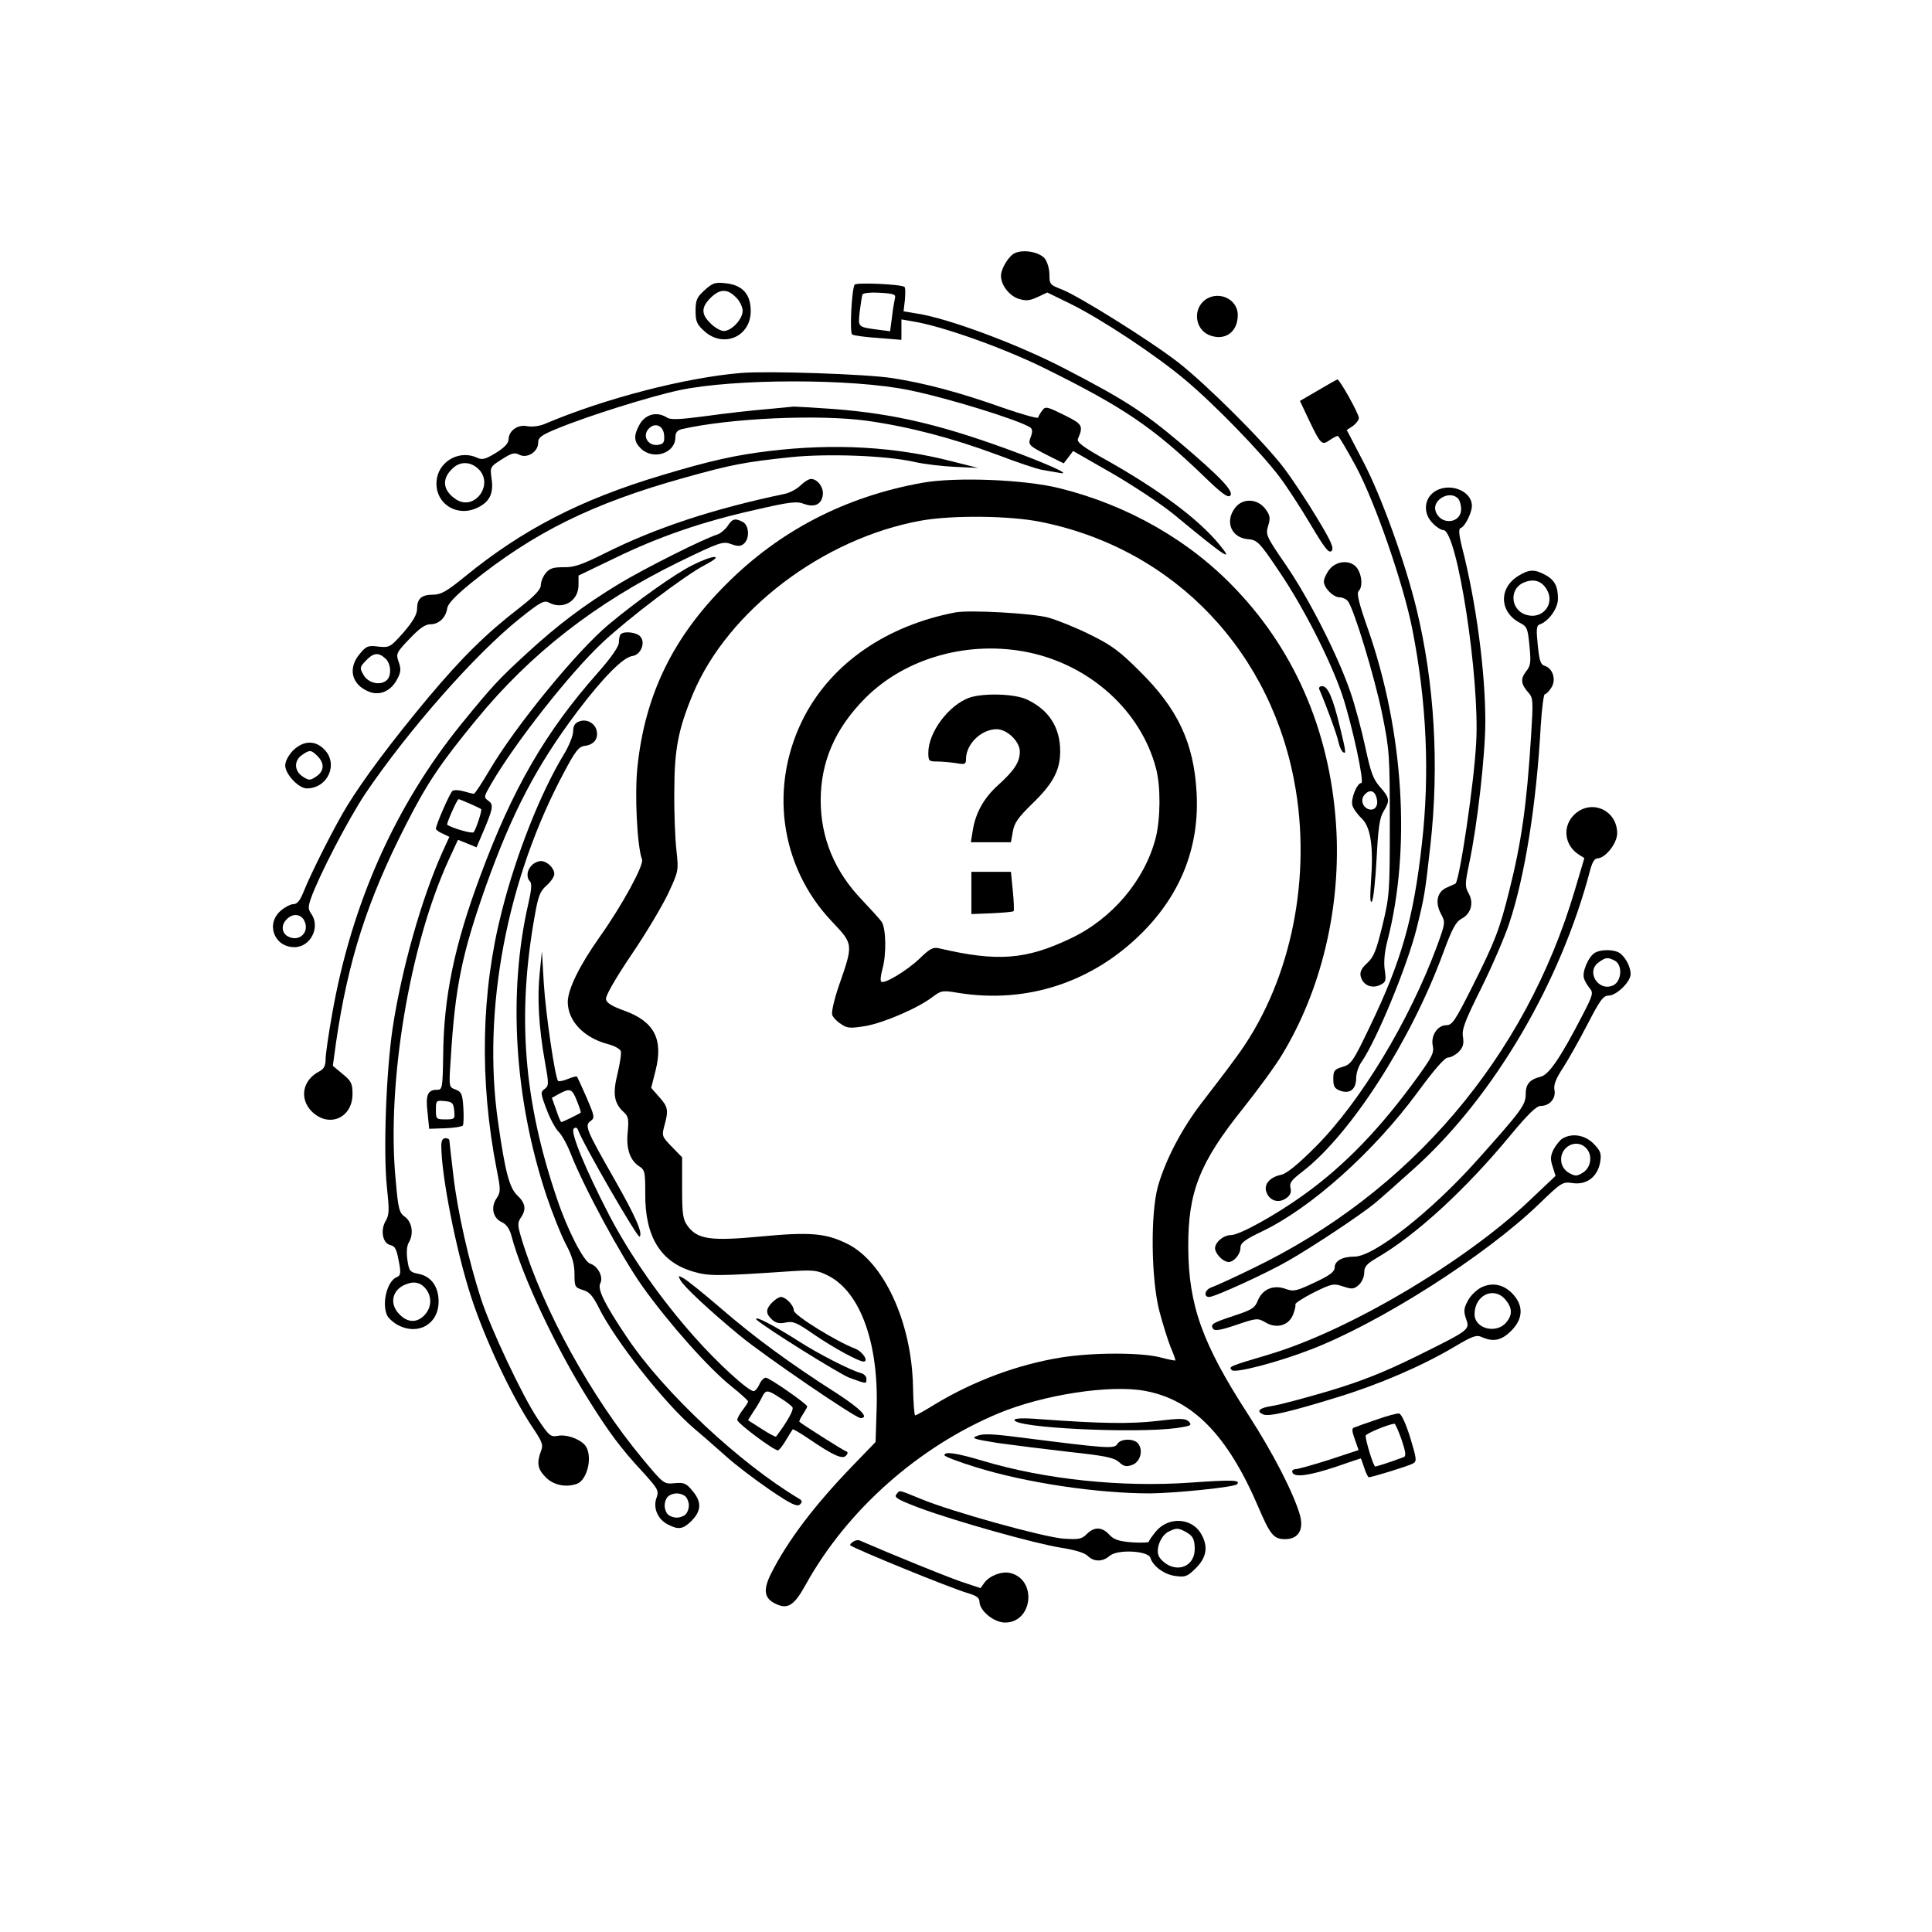 <?xml version="1.0" standalone="no"?>
<!DOCTYPE svg PUBLIC "-//W3C//DTD SVG 20010904//EN"
 "http://www.w3.org/TR/2001/REC-SVG-20010904/DTD/svg10.dtd">
<svg version="1.0" xmlns="http://www.w3.org/2000/svg"
 width="718pt" height="718pt" viewBox="0 0 718 718"
 preserveAspectRatio="xMidYMid meet">

<g transform="translate(0,718) scale(0.1,-0.1)"
fill="#000000" stroke="none">
<path d="M3773 6240 c-23 -9 -53 -58 -53 -85 0 -34 30 -73 64 -85 29 -9 41 -8
72 6 l36 17 86 -42 c117 -58 318 -191 427 -283 111 -93 283 -271 350 -360 28
-37 80 -117 116 -178 53 -89 68 -108 78 -97 9 11 -3 37 -55 123 -36 60 -91
143 -122 184 -74 98 -285 308 -393 393 -106 82 -369 246 -432 271 -45 17 -47
20 -47 56 0 21 -8 47 -17 59 -20 24 -77 35 -110 21z"/>
<path d="M2619 6102 c-29 -26 -34 -37 -34 -77 0 -40 5 -51 33 -76 71 -64 172
-20 172 75 0 62 -30 96 -91 103 -41 5 -50 2 -80 -25z m116 -27 c14 -13 25 -36
25 -50 0 -31 -41 -75 -70 -75 -12 0 -35 13 -51 30 -35 34 -33 61 7 98 32 29
59 28 89 -3z"/>
<path d="M3176 6122 c-11 -19 -19 -179 -9 -185 6 -4 49 -10 97 -13 l86 -7 0
38 0 38 40 -7 c110 -17 342 -100 495 -176 289 -143 399 -217 588 -399 67 -65
90 -82 99 -73 15 15 -36 69 -187 197 -138 116 -208 161 -428 275 -177 92 -436
188 -551 205 l-48 8 5 43 c2 25 2 46 -2 48 -16 10 -179 17 -185 8z m150 -50
c-2 -10 -8 -41 -11 -70 l-7 -53 -47 6 c-74 10 -72 9 -66 67 4 29 8 58 10 63 1
6 29 9 64 7 52 -3 61 -6 57 -20z"/>
<path d="M4472 6060 c-39 -37 -28 -104 21 -125 58 -24 107 10 107 74 0 64 -80
95 -128 51z"/>
<path d="M2755 5794 c-206 -17 -505 -94 -727 -188 -22 -10 -49 -13 -68 -10
-36 8 -70 -17 -70 -50 -1 -14 -16 -30 -47 -49 -39 -24 -51 -27 -70 -18 -62 29
-136 -9 -149 -75 -17 -94 79 -156 163 -104 37 22 48 54 39 108 -5 35 -3 39 39
65 37 24 48 26 65 17 29 -15 70 11 70 44 0 20 11 29 73 54 111 46 341 118 452
142 203 43 641 44 854 0 143 -29 404 -110 449 -138 9 -6 10 -16 3 -35 -12 -30
-9 -33 68 -72 l54 -27 18 23 17 23 145 -83 c79 -46 184 -115 231 -154 191
-158 225 -180 167 -110 -77 94 -225 204 -419 313 -88 49 -111 67 -106 79 21
49 17 55 -52 89 -63 31 -69 33 -81 16 -7 -9 -14 -21 -15 -26 -2 -4 -60 12
-129 36 -166 59 -292 92 -414 111 -98 15 -460 27 -560 19z m-978 -356 c61 -57
-13 -159 -82 -114 -50 33 -55 77 -12 116 27 26 65 25 94 -2z"/>
<path d="M4898 5729 l-67 -39 34 -72 c43 -90 48 -94 76 -74 13 9 27 16 31 16
3 0 34 -52 68 -115 71 -133 176 -436 209 -605 53 -269 65 -538 35 -798 -31
-277 -76 -434 -193 -677 -62 -130 -70 -141 -102 -150 -30 -9 -34 -14 -34 -45
0 -28 5 -36 27 -44 35 -12 58 6 58 48 0 17 9 45 21 61 57 84 168 354 203 492
30 121 32 134 52 313 33 297 15 602 -52 878 -42 173 -131 419 -197 545 l-62
119 23 15 c12 9 22 22 22 30 0 15 -71 143 -80 143 -3 -1 -35 -19 -72 -41z"/>
<path d="M2845 5659 c-49 -4 -148 -15 -219 -25 -99 -13 -133 -15 -147 -6 -39
25 -83 12 -104 -29 -21 -39 -19 -62 8 -87 46 -43 127 -16 127 43 0 17 7 26 23
30 179 41 511 56 691 31 155 -22 316 -64 482 -126 73 -28 148 -53 166 -56 18
-3 44 -8 58 -10 56 -12 -2 17 -141 70 -277 104 -458 148 -691 166 -73 5 -140
9 -148 9 -8 -1 -55 -5 -105 -10z m-377 -95 c2 -24 -1 -33 -16 -36 -41 -11 -69
31 -40 60 23 23 53 10 56 -24z"/>
<path d="M2860 5504 c-125 -15 -221 -36 -400 -90 -302 -90 -519 -202 -735
-379 -65 -53 -87 -65 -115 -65 -44 0 -60 -15 -60 -53 0 -20 -15 -46 -50 -87
-50 -56 -52 -57 -94 -53 -38 5 -45 2 -69 -27 -45 -53 -31 -114 33 -140 40 -17
82 1 105 44 15 27 16 39 7 65 -11 31 -10 35 40 87 37 39 58 54 78 54 31 0 57
25 62 59 2 17 31 47 87 93 235 190 454 298 796 393 175 49 224 58 394 76 135
14 354 6 456 -17 39 -9 108 -17 155 -19 l85 -4 -95 24 c-213 55 -437 68 -680
39z m-1428 -771 c22 -19 24 -66 4 -82 -24 -20 -69 -9 -85 21 -15 25 -14 29 8
52 28 30 47 33 73 9z"/>
<path d="M2975 5376 c-13 -13 -39 -27 -57 -31 -267 -56 -480 -126 -670 -221
-86 -43 -115 -53 -154 -52 -38 0 -51 -4 -66 -22 -10 -12 -18 -32 -18 -44 0
-16 -22 -40 -77 -83 -126 -97 -216 -186 -342 -336 -135 -162 -239 -301 -301
-402 -45 -73 -134 -249 -163 -322 -12 -30 -23 -43 -36 -43 -11 0 -32 -11 -47
-24 -58 -49 -25 -136 50 -136 61 0 98 76 62 125 -11 16 -11 25 -1 55 31 87
139 295 203 391 159 235 408 518 573 650 75 60 91 69 108 60 53 -29 111 5 111
65 l0 35 133 64 c166 81 330 137 523 180 130 30 155 33 183 22 39 -14 65 -1
69 35 3 27 -20 58 -44 58 -8 0 -26 -11 -39 -24z m-1845 -1616 c23 -43 -17 -83
-60 -60 -24 13 -26 43 -4 64 21 22 51 20 64 -4z"/>
<path d="M3429 5386 c-286 -51 -530 -177 -729 -376 -199 -198 -303 -412 -331
-680 -11 -103 -1 -297 17 -344 8 -20 -73 -169 -156 -286 -77 -109 -119 -195
-120 -243 0 -71 59 -133 148 -157 24 -6 46 -18 49 -26 3 -8 -3 -46 -12 -84
-19 -76 -13 -111 25 -145 15 -14 17 -26 13 -70 -7 -63 8 -107 42 -129 22 -14
23 -22 23 -103 -1 -159 57 -254 179 -289 58 -17 89 -17 368 2 81 5 94 3 135
-18 117 -61 185 -248 178 -490 l-4 -127 -85 -88 c-143 -148 -242 -279 -304
-402 -30 -61 -25 -92 19 -112 44 -21 68 -5 111 73 153 276 419 512 717 636
166 69 414 107 543 83 179 -33 308 -166 422 -433 44 -103 57 -118 99 -118 50
0 71 36 54 93 -25 83 -99 227 -190 368 -172 265 -223 408 -224 624 -1 205 42
314 203 515 55 69 121 159 146 201 143 236 215 532 202 824 -17 354 -145 665
-374 905 -171 181 -401 312 -653 375 -130 33 -386 43 -511 21z m441 -146 c498
-101 863 -487 946 -998 57 -354 -27 -730 -224 -994 -31 -43 -88 -117 -125
-165 -75 -97 -136 -214 -164 -313 -28 -102 -25 -346 6 -464 13 -49 32 -109 42
-134 11 -25 18 -46 17 -48 -2 -1 -28 4 -58 12 -71 18 -250 18 -367 -1 -161
-26 -324 -87 -467 -173 -37 -23 -71 -42 -75 -42 -3 0 -7 49 -8 108 -5 239
-109 465 -247 531 -78 38 -136 43 -316 26 -189 -18 -237 -11 -274 38 -18 25
-21 42 -21 142 l0 114 -38 39 c-37 38 -38 41 -28 78 16 58 14 70 -19 107 l-30
34 17 67 c28 115 -6 180 -117 220 -47 17 -66 29 -68 43 -2 12 36 78 94 164 54
79 115 182 137 228 39 84 39 85 31 160 -5 42 -9 141 -8 221 0 156 15 231 70
363 130 308 482 576 846 642 116 21 332 19 448 -5z"/>
<path d="M3550 4904 c-254 -49 -454 -186 -559 -383 -135 -256 -95 -560 101
-766 80 -85 80 -82 25 -240 -17 -50 -28 -98 -24 -107 3 -9 18 -25 33 -34 23
-16 34 -16 91 -7 68 12 196 67 250 109 31 23 36 24 95 14 255 -41 500 40 684
225 144 145 212 320 201 519 -10 184 -69 311 -211 451 -76 76 -106 98 -186
137 -52 26 -122 54 -155 63 -59 16 -293 29 -345 19z m275 -149 c229 -49 415
-218 471 -430 18 -67 17 -187 -1 -259 -41 -158 -162 -301 -317 -374 -166 -79
-272 -87 -489 -36 -21 5 -34 -2 -71 -38 -47 -45 -133 -97 -143 -86 -4 3 -2 23
4 45 16 55 14 155 -3 178 -8 11 -41 47 -73 81 -101 105 -153 230 -153 369 0
145 54 268 165 380 150 151 387 217 610 170z"/>
<path d="M3602 4587 c-77 -28 -152 -129 -152 -204 0 -31 2 -33 33 -33 17 0 49
-3 70 -6 33 -6 37 -4 37 15 0 56 57 111 114 111 39 0 86 -46 86 -83 0 -39 -20
-70 -82 -126 -52 -47 -83 -103 -93 -168 l-7 -43 75 0 74 0 7 39 c5 32 19 52
71 103 78 75 105 125 105 196 0 90 -43 155 -125 193 -46 21 -161 24 -213 6z"/>
<path d="M3610 3862 l0 -79 76 3 c42 2 78 5 81 8 2 2 1 36 -3 75 l-7 71 -73 0
-74 0 0 -78z"/>
<path d="M5326 5349 c-35 -28 -36 -80 -1 -114 13 -14 31 -25 39 -25 51 0 136
-550 122 -790 -8 -154 -62 -513 -77 -524 -2 -1 -16 -7 -31 -14 -37 -15 -46
-55 -23 -98 17 -32 17 -33 -15 -121 -103 -278 -284 -578 -452 -746 -65 -65
-107 -99 -127 -103 -44 -9 -67 -38 -53 -68 13 -30 45 -38 72 -19 15 11 20 22
16 38 -5 19 4 30 47 63 177 138 399 482 519 807 35 95 48 119 70 131 35 18 46
59 26 94 -14 25 -14 35 2 111 30 140 60 404 60 528 0 185 -34 442 -86 645 -13
52 -14 71 -5 74 15 5 41 56 41 82 0 59 -91 91 -144 49z m92 -21 c7 -7 12 -25
12 -40 0 -55 -78 -61 -95 -7 -13 41 52 78 83 47z"/>
<path d="M4591 5294 c-41 -52 -15 -114 49 -118 32 -3 41 -11 112 -117 91 -133
194 -336 237 -464 35 -106 83 -325 70 -325 -16 0 -40 -60 -33 -83 3 -12 19
-34 34 -48 34 -32 45 -105 35 -236 -4 -60 -3 -83 4 -72 5 8 13 80 17 160 6
113 11 150 26 174 24 40 23 49 -13 90 -26 29 -35 55 -55 148 -13 61 -38 155
-56 207 -47 136 -154 347 -241 473 -72 105 -74 110 -64 143 9 29 7 39 -10 62
-29 39 -83 42 -112 6z m525 -1080 c8 -29 -7 -49 -31 -41 -22 9 -29 35 -15 52
19 23 39 18 46 -11z"/>
<path d="M2704 5225 c-9 -13 -26 -27 -37 -31 -52 -16 -271 -126 -367 -184
-127 -77 -227 -152 -340 -256 -108 -99 -130 -123 -245 -264 -245 -302 -408
-667 -480 -1075 -14 -77 -25 -154 -25 -172 0 -23 -6 -35 -22 -44 -64 -32 -77
-102 -29 -150 63 -62 151 -24 151 65 0 39 -4 48 -37 75 l-36 30 12 88 c44 301
115 524 257 803 79 156 129 231 263 394 203 248 444 435 751 586 156 76 167
79 197 68 25 -9 35 -9 47 1 23 19 20 68 -3 81 -29 15 -39 13 -57 -15z"/>
<path d="M2574 5080 c-68 -34 -205 -132 -311 -220 -119 -99 -347 -378 -443
-541 -29 -49 -55 -89 -59 -89 -3 0 -20 4 -37 9 -17 5 -36 6 -42 2 -9 -5 -62
-126 -62 -141 0 -4 11 -12 25 -18 l25 -12 -26 -57 c-78 -174 -152 -437 -185
-655 -24 -163 -35 -459 -21 -591 9 -84 9 -101 -5 -125 -20 -34 -11 -82 17 -89
20 -5 24 -14 35 -76 5 -29 2 -39 -10 -43 -37 -14 -58 -102 -35 -145 6 -10 24
-26 40 -34 75 -39 150 5 150 88 0 56 -28 94 -75 103 -31 6 -35 10 -41 52 -4
28 -2 52 5 64 19 31 13 75 -13 95 -23 16 -26 29 -36 143 -33 355 52 865 196
1181 l36 78 35 -14 34 -14 18 42 c44 103 47 116 26 131 -18 13 -17 15 10 62
88 152 293 413 415 527 95 89 308 251 383 289 34 18 45 28 31 28 -11 0 -47
-13 -80 -30z m-827 -887 c21 -10 40 -18 41 -20 5 -2 -19 -76 -28 -86 -5 -6
-80 15 -98 28 -4 3 37 95 42 95 3 0 22 -8 43 -17z m-162 -1806 c21 -30 18 -67
-7 -94 -28 -30 -63 -29 -93 2 -40 39 -28 94 26 113 31 12 56 4 74 -21z"/>
<path d="M4941 5064 c-12 -15 -21 -35 -21 -45 0 -24 35 -59 59 -59 10 0 24 -6
30 -14 22 -26 100 -283 128 -421 27 -133 28 -154 28 -405 0 -253 -1 -270 -27
-378 -23 -94 -32 -118 -57 -141 -22 -20 -28 -34 -24 -50 8 -32 40 -46 71 -32
23 11 24 16 18 58 -4 29 0 68 10 106 88 340 61 776 -71 1156 -34 96 -44 136
-36 144 16 16 13 59 -5 85 -22 32 -76 30 -103 -4z"/>
<path d="M5643 5040 c-74 -45 -71 -135 6 -175 26 -13 29 -21 35 -85 6 -62 5
-73 -13 -96 -21 -27 -19 -47 10 -79 17 -19 17 -32 9 -160 -16 -257 -36 -396
-81 -575 -36 -144 -52 -187 -139 -360 -62 -123 -73 -140 -95 -140 -33 0 -59
-40 -50 -78 5 -24 -4 -41 -52 -108 -141 -196 -276 -336 -430 -446 -103 -74
-237 -148 -268 -148 -32 0 -67 -34 -58 -57 7 -21 32 -43 49 -43 20 0 44 29 44
53 0 18 16 30 83 62 182 88 414 296 577 518 61 83 99 127 112 127 10 0 28 10
39 21 16 16 20 29 16 55 -5 29 7 59 68 182 40 81 87 189 104 241 58 174 101
442 117 734 4 64 11 117 15 117 5 0 16 11 24 24 19 28 7 71 -23 81 -17 5 -21
19 -27 77 -6 57 -5 73 6 77 34 11 69 60 69 96 0 47 -13 71 -50 90 -38 20 -58
19 -97 -5z m106 -52 c30 -52 -15 -109 -73 -94 -62 15 -70 97 -13 121 38 16 67
6 86 -27z"/>
<path d="M2307 4823 c-4 -3 -7 -17 -7 -30 0 -16 -27 -55 -79 -114 -194 -219
-316 -430 -436 -754 -96 -257 -136 -449 -138 -666 -2 -124 -3 -129 -23 -129
-35 0 -43 -20 -35 -85 l6 -60 59 2 c33 1 62 6 66 10 3 4 4 34 2 66 -3 51 -7
59 -29 68 -25 9 -25 9 -18 112 16 269 42 393 130 642 98 275 189 449 340 650
97 128 170 202 205 207 31 4 50 49 30 72 -12 16 -61 22 -73 9z m-619 -1770 c3
-32 2 -33 -32 -33 -35 0 -36 1 -36 36 0 34 1 35 33 32 28 -3 32 -7 35 -35z"/>
<path d="M4903 4618 c26 -60 66 -169 71 -195 4 -18 12 -35 17 -38 12 -8 12 -2
-11 92 -26 108 -45 153 -66 153 -9 0 -14 -5 -11 -12z"/>
<path d="M2153 4499 c-17 -6 -23 -17 -23 -37 0 -16 -16 -56 -36 -88 -85 -141
-175 -367 -229 -580 -77 -300 -84 -628 -19 -961 15 -75 15 -83 -1 -107 -22
-33 -13 -73 20 -88 17 -8 29 -25 36 -52 40 -150 166 -417 285 -606 76 -122
122 -184 205 -273 55 -61 58 -67 49 -93 -14 -37 4 -80 41 -99 40 -21 57 -19
90 14 36 37 37 70 2 111 -23 28 -31 31 -66 28 -40 -4 -41 -3 -120 92 -190 229
-368 551 -448 814 -16 52 -16 61 -4 80 22 31 18 55 -13 84 -29 28 -45 88 -71
272 -60 416 33 907 248 1305 39 74 53 91 74 93 32 4 50 24 45 53 -4 30 -37 49
-65 38z m395 -2881 c7 -7 12 -21 12 -33 0 -12 -5 -26 -12 -33 -7 -7 -21 -12
-33 -12 -12 0 -26 5 -33 12 -7 7 -12 21 -12 33 0 12 5 26 12 33 7 7 21 12 33
12 12 0 26 -5 33 -12z"/>
<path d="M1089 4391 c-17 -18 -29 -40 -29 -56 0 -32 50 -85 80 -85 78 0 119
91 65 145 -34 35 -78 33 -116 -4z m91 -21 c27 -27 25 -56 -5 -76 -23 -15 -27
-15 -50 0 -32 21 -33 59 -3 80 29 20 34 20 58 -4z"/>
<path d="M5849 4151 c-43 -43 -35 -112 17 -146 l22 -14 -35 -118 c-184 -623
-612 -1125 -1198 -1407 -71 -35 -140 -66 -152 -70 -25 -8 -32 -36 -9 -36 21 0
221 92 296 136 94 54 268 170 319 212 24 20 94 82 156 138 290 265 536 685
645 1102 7 26 16 42 26 42 30 0 74 56 74 93 0 88 -99 130 -161 68z"/>
<path d="M1976 3964 c-18 -18 -21 -45 -6 -60 7 -7 5 -32 -6 -80 -77 -333 -53
-727 67 -1088 22 -65 54 -146 72 -180 24 -45 32 -74 32 -111 0 -47 2 -50 31
-59 25 -7 37 -22 59 -65 60 -122 246 -358 356 -451 30 -25 82 -71 117 -102 34
-31 108 -87 162 -124 79 -54 103 -65 113 -55 9 9 9 14 -3 21 -221 132 -501
394 -638 597 -85 126 -113 183 -101 204 12 24 -9 64 -38 73 -24 8 -85 127
-123 241 -124 364 -149 681 -83 1050 13 75 20 93 44 114 16 14 29 33 29 43 0
22 -27 48 -50 48 -10 0 -26 -7 -34 -16z"/>
<path d="M5927 3639 c-24 -14 -49 -73 -40 -96 3 -10 13 -26 21 -36 14 -16 12
-25 -27 -100 -80 -155 -124 -220 -154 -228 -43 -11 -57 -28 -57 -66 0 -39 -16
-61 -179 -243 -171 -192 -385 -360 -457 -360 -46 0 -74 -16 -74 -41 0 -15 -18
-29 -74 -55 -68 -32 -78 -35 -108 -24 -45 16 -85 0 -103 -42 -11 -29 -23 -36
-87 -57 -84 -28 -90 -32 -80 -49 6 -9 27 -6 86 14 76 26 80 26 108 10 41 -25
86 -13 103 27 7 18 11 35 9 39 -3 4 28 24 67 44 69 34 75 35 111 23 33 -11 40
-10 58 6 11 10 20 30 20 46 0 22 9 32 48 55 144 84 328 252 497 457 65 78 95
107 111 107 33 0 57 28 51 59 -4 19 5 42 32 83 20 31 61 104 91 162 46 89 58
106 78 106 29 0 82 51 82 80 0 26 -18 61 -39 77 -20 15 -70 16 -94 2z m74 -29
c30 -16 26 -77 -6 -92 -55 -25 -103 52 -53 86 26 19 33 19 59 6z"/>
<path d="M2006 3566 c-10 -92 -4 -203 19 -331 15 -83 15 -90 -1 -102 -16 -11
-15 -17 7 -75 13 -35 33 -72 44 -83 12 -11 32 -47 45 -80 49 -126 188 -383
267 -495 101 -141 247 -305 331 -372 34 -27 62 -53 62 -56 0 -4 -9 -18 -20
-32 -11 -14 -20 -31 -20 -37 0 -12 135 -113 151 -113 4 0 18 17 30 38 12 20
24 39 25 40 1 2 29 -14 61 -36 90 -61 123 -76 137 -62 8 9 8 14 -1 17 -11 4
-161 99 -172 109 -2 2 4 15 13 28 9 14 16 27 16 29 0 9 -141 107 -154 107 -7
0 -18 -11 -24 -25 -6 -14 -16 -25 -21 -25 -20 0 -134 104 -218 199 -126 141
-242 307 -319 455 -87 168 -145 308 -132 321 7 7 12 5 16 -4 19 -53 222 -404
229 -397 13 12 -15 75 -91 209 -109 191 -114 204 -91 221 16 12 15 17 -15 87
-18 41 -34 76 -36 78 -2 2 -17 -2 -34 -9 -17 -7 -33 -10 -36 -7 -11 11 -46
249 -53 362 l-7 120 -8 -79z m138 -477 c9 -23 16 -43 14 -44 -6 -5 -67 -35
-72 -35 -2 0 -11 20 -19 45 l-16 45 27 15 c41 22 48 19 66 -26z m755 -1104
c22 -13 42 -29 46 -35 6 -9 -20 -55 -61 -109 -2 -2 -26 11 -54 29 l-50 32 20
32 c12 17 26 41 32 54 14 28 20 28 67 -3z"/>
<path d="M5807 2949 c-9 -5 -24 -24 -33 -40 -12 -24 -13 -37 -4 -64 l11 -35
-92 -87 c-240 -230 -679 -490 -974 -577 -148 -44 -150 -45 -137 -58 12 -12
167 28 294 77 257 99 648 348 847 540 85 82 88 84 127 78 52 -7 92 25 101 79
5 32 1 41 -25 68 -32 32 -79 40 -115 19z m87 -35 c25 -25 20 -71 -10 -91 -24
-15 -29 -15 -53 -2 -16 9 -27 25 -29 43 -6 53 55 87 92 50z"/>
<path d="M1640 2923 c0 -112 55 -390 110 -560 52 -160 149 -366 226 -483 40
-59 44 -70 34 -94 -16 -44 -12 -66 19 -97 29 -29 76 -38 116 -23 36 14 57 94
34 136 -14 26 -71 49 -106 42 -27 -5 -33 0 -76 65 -56 84 -174 334 -210 446
-44 135 -87 324 -102 455 -8 69 -15 128 -15 132 0 5 -7 8 -15 8 -10 0 -15 -10
-15 -27z"/>
<path d="M2529 2422 c12 -23 107 -112 221 -206 91 -75 429 -306 448 -306 34 0
1 34 -90 93 -171 109 -307 209 -428 314 -64 55 -126 105 -139 112 -21 12 -22
11 -12 -7z"/>
<path d="M5504 2395 c-17 -9 -40 -31 -49 -49 -15 -28 -16 -39 -7 -66 15 -42
17 -41 -183 -140 -120 -59 -202 -92 -325 -129 -91 -27 -186 -52 -212 -56 -48
-7 -62 -20 -32 -32 21 -8 101 11 273 64 157 48 317 117 438 189 66 39 80 44
100 35 42 -19 73 -13 109 23 44 44 47 92 7 136 -34 37 -77 46 -119 25z m89
-43 c27 -31 29 -57 6 -85 -36 -46 -119 -26 -119 29 0 70 70 104 113 56z"/>
<path d="M2870 2340 c-25 -25 -25 -42 -1 -64 14 -13 28 -16 51 -11 27 6 41 0
103 -43 71 -49 168 -102 186 -102 21 0 -3 37 -31 48 -69 26 -228 124 -228 142
0 19 -30 50 -48 50 -7 0 -21 -9 -32 -20z"/>
<path d="M2811 2276 c34 -31 305 -200 345 -216 66 -24 64 -24 64 -4 0 9 -9 18
-20 21 -39 10 -161 73 -231 118 -70 45 -143 85 -155 85 -4 0 -5 -2 -3 -4z"/>
<path d="M5115 1904 c-38 -13 -75 -26 -82 -29 -10 -3 -9 -13 2 -44 l14 -40
-109 -36 c-60 -19 -117 -35 -126 -35 -8 0 -14 -6 -11 -12 7 -20 63 -12 162 21
49 17 91 31 92 31 1 0 7 -16 13 -35 6 -19 14 -35 17 -35 12 0 148 42 164 51
15 8 14 17 -10 96 -17 54 -33 89 -42 90 -7 1 -45 -9 -84 -23z m94 -75 c15 -44
17 -61 8 -64 -53 -20 -101 -35 -106 -35 -7 0 -35 93 -36 114 0 8 82 42 107 45
3 1 15 -26 27 -60z"/>
<path d="M3770 1903 c0 -30 450 -51 604 -30 52 8 57 10 44 24 -13 12 -29 13
-119 2 -99 -11 -205 -10 -436 7 -61 5 -93 3 -93 -3z"/>
<path d="M3632 1844 c-24 -9 -16 -12 78 -27 58 -8 177 -23 265 -33 131 -14
164 -21 183 -37 18 -17 28 -19 50 -11 30 11 42 55 21 80 -16 19 -66 18 -77 -3
-11 -18 -38 -16 -360 25 -101 13 -139 15 -160 6z"/>
<path d="M3510 1772 c0 -5 53 -25 118 -45 187 -58 451 -97 646 -97 95 1 313
23 323 34 16 16 -18 17 -174 6 -254 -18 -539 12 -767 80 -100 30 -146 37 -146
22z"/>
<path d="M3331 1626 c-9 -11 7 -20 86 -50 135 -50 431 -133 527 -148 51 -8 87
-19 98 -30 23 -23 56 -23 82 0 29 25 142 19 151 -7 10 -32 52 -63 94 -68 36
-5 44 -2 76 30 40 40 46 81 18 128 -35 59 -121 63 -167 8 -14 -17 -26 -34 -26
-38 0 -4 -28 -5 -62 -3 -50 4 -68 10 -85 28 -27 30 -56 31 -84 3 -19 -19 -30
-21 -88 -17 -75 6 -418 101 -530 148 -86 35 -76 33 -90 16z m1072 -137 c30
-16 37 -28 37 -66 0 -55 -49 -85 -99 -59 -16 9 -33 25 -36 37 -9 28 11 74 38
87 29 14 34 14 60 1z"/>
<path d="M3170 1450 c-8 -5 -12 -11 -10 -13 18 -14 372 -159 438 -178 30 -9
42 -17 42 -31 0 -34 54 -78 95 -78 103 0 120 159 20 184 -30 8 -76 -9 -96 -35
l-15 -21 -75 25 c-57 20 -245 96 -374 152 -5 3 -17 1 -25 -5z"/>
</g>
</svg>
